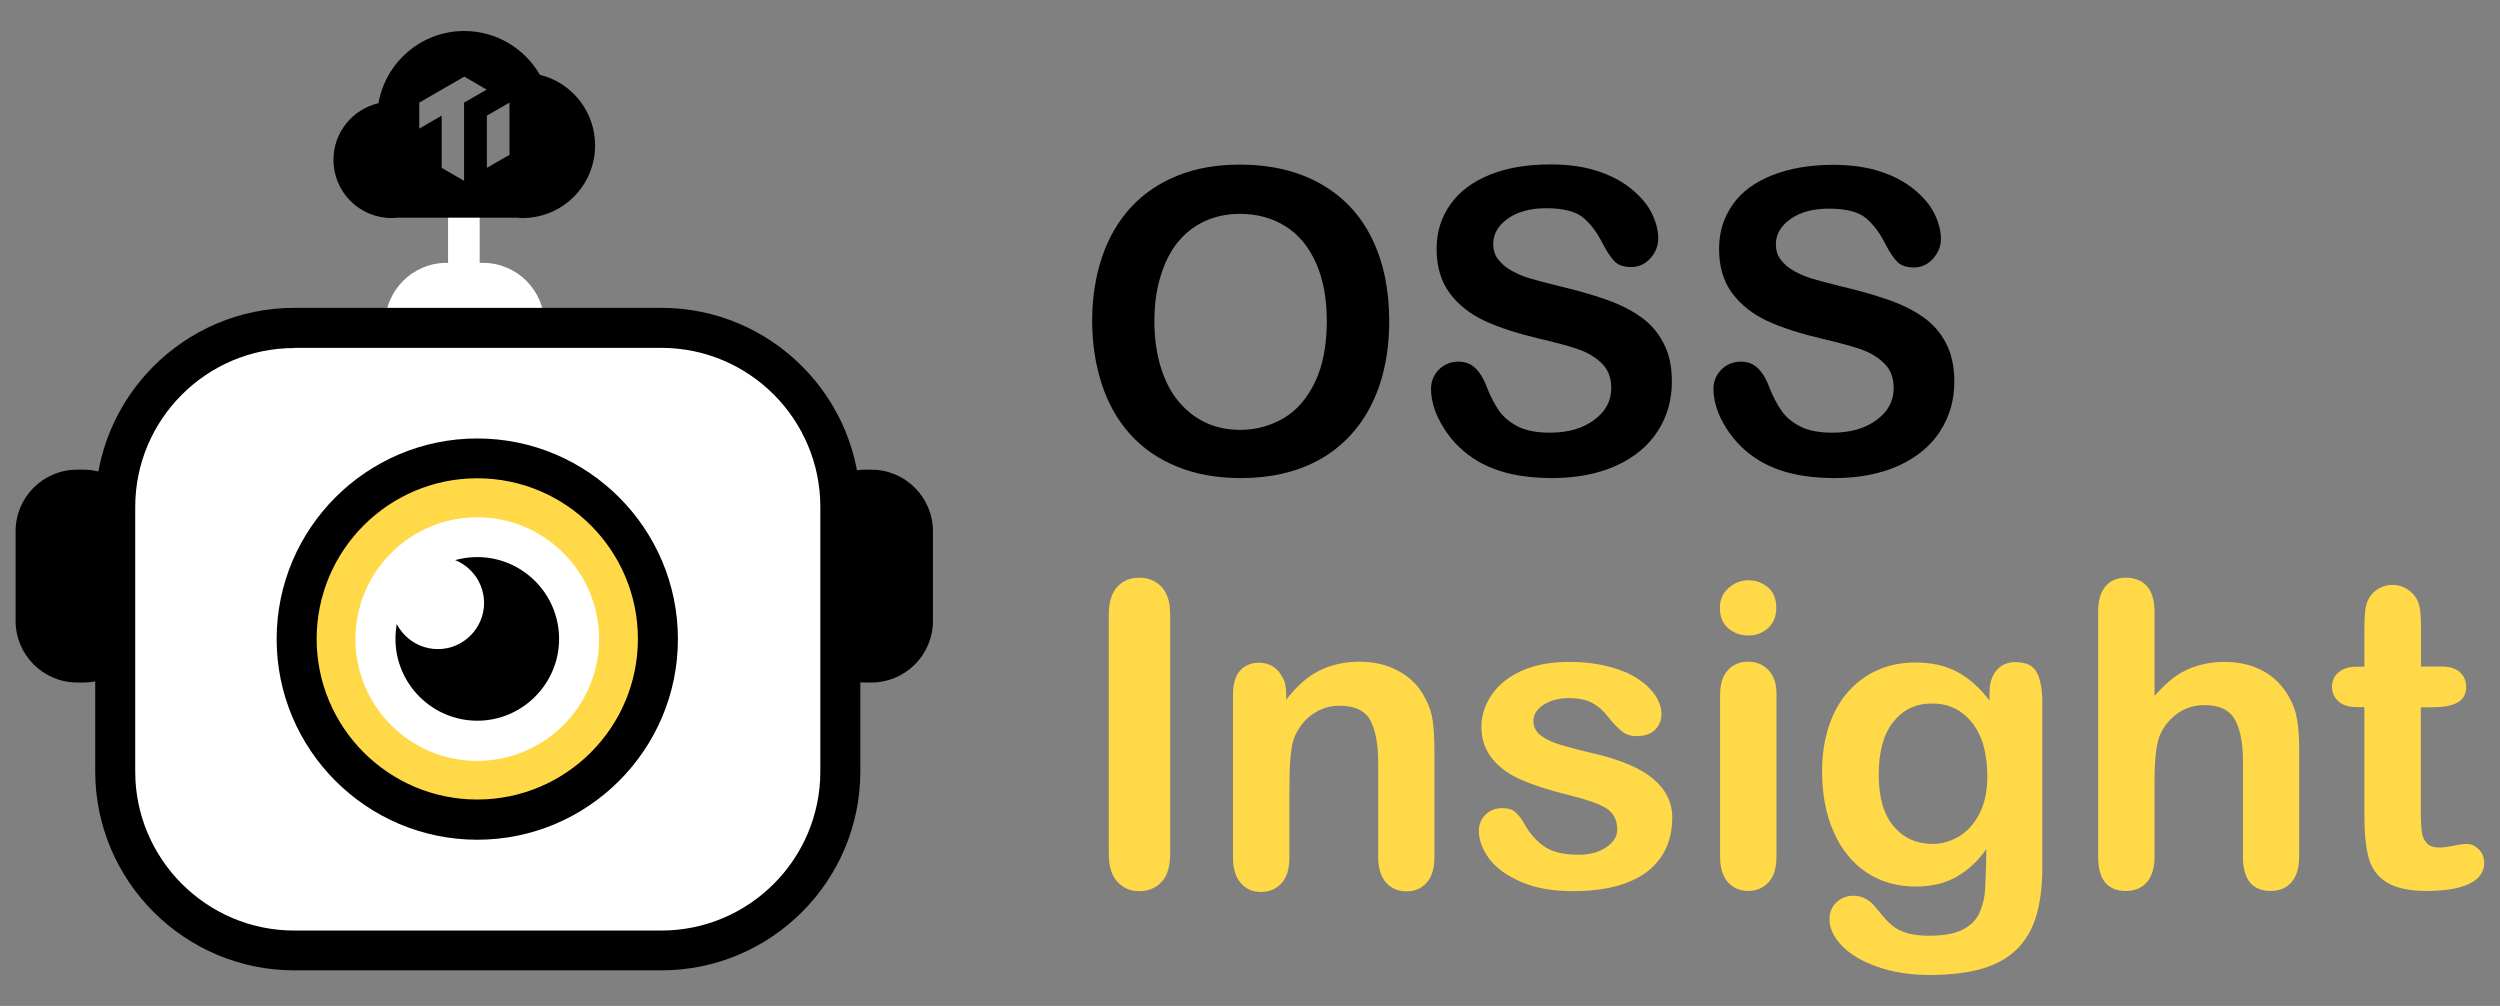 <?xml version="1.0" encoding="utf-8"?>
<!-- Generator: Adobe Illustrator 27.0.0, SVG Export Plug-In . SVG Version: 6.00 Build 0)  -->
<svg version="1.1" id="_图层_2" xmlns="http://www.w3.org/2000/svg" xmlns:xlink="http://www.w3.org/1999/xlink" x="0px" y="0px"
	 viewBox="0 0 1249.8 502.9" style="enable-background:new 0 0 1249.8 502.9;" xml:space="preserve">
<rect x="0" y="0" width="1249.8" height="502.9" fill="#808080" stroke="none"/>
<style type="text/css">
	.st0{fill:#FFD948;}
	.st1{fill:#FFFFFF;}
</style>
<g>
	<path class="st0" d="M1178.9,333.3h3.1v-17c0-4.5,0.1-8.1,0.4-10.7c0.2-2.6,0.9-4.8,2-6.7c1.1-1.9,2.7-3.5,4.8-4.7
		c2.1-1.2,4.4-1.8,6.9-1.8c3.6,0,6.8,1.3,9.7,4c1.9,1.8,3.1,4,3.7,6.6s0.8,6.2,0.8,11v19.2h10.3c4,0,7,1,9.1,2.8
		c2.1,1.9,3.2,4.3,3.2,7.3c0,3.8-1.5,6.4-4.5,8s-7.3,2.3-12.9,2.3h-5.3v51.9c0,4.4,0.2,7.8,0.5,10.2c0.3,2.4,1.1,4.3,2.5,5.8
		c1.3,1.5,3.5,2.2,6.6,2.2c1.7,0,3.9-0.3,6.7-0.9c2.8-0.6,5-0.9,6.6-0.9c2.3,0,4.3,0.9,6.1,2.7c1.8,1.8,2.7,4.1,2.7,6.8
		c0,4.5-2.5,8-7.4,10.4s-12.1,3.6-21.4,3.6c-8.8,0-15.5-1.5-20.1-4.4s-7.5-7.1-8.9-12.3c-1.4-5.2-2.1-12.2-2.1-21v-54.2h-3.7
		c-4.1,0-7.2-1-9.3-2.9c-2.1-1.9-3.2-4.4-3.2-7.3s1.1-5.4,3.4-7.3C1171.4,334.2,1174.6,333.2,1178.9,333.3L1178.9,333.3z"/>
	<path d="M619.7,82.3c15.7,0,29.2,3.2,40.5,9.6c11.3,6.4,19.8,15.4,25.6,27.2c5.8,11.8,8.7,25.5,8.7,41.4c0,11.7-1.6,22.4-4.8,31.9
		s-7.9,17.9-14.3,24.9s-14.1,12.4-23.4,16.1c-9.2,3.7-19.8,5.6-31.7,5.6s-22.5-1.9-31.8-5.7c-9.4-3.8-17.2-9.2-23.5-16.2
		c-6.3-7-11-15.3-14.2-25.1s-4.8-20.4-4.8-31.7s1.7-22.3,5-32c3.3-9.7,8.2-18,14.5-24.8c6.3-6.8,14-12,23.2-15.7
		S608.1,82.3,619.7,82.3L619.7,82.3z M663.3,160.3c0-11.1-1.8-20.7-5.4-28.8s-8.7-14.3-15.3-18.4c-6.7-4.2-14.3-6.2-22.9-6.2
		c-6.1,0-11.8,1.2-17,3.5s-9.7,5.7-13.4,10.1c-3.8,4.4-6.7,10-8.9,16.9c-2.2,6.9-3.3,14.6-3.3,23.1s1.1,16.4,3.3,23.4
		s5.2,12.7,9.2,17.3s8.5,8,13.6,10.3s10.8,3.4,16.9,3.4c7.8,0,15.1-2,21.7-5.9s11.8-10,15.7-18.2S663.3,172.3,663.3,160.3
		L663.3,160.3z"/>
	<path d="M835.8,190.9c0,9.2-2.4,17.4-7.1,24.7c-4.7,7.3-11.6,13-20.7,17.2c-9.1,4.1-19.9,6.2-32.3,6.2c-15,0-27.3-2.8-37-8.5
		c-6.9-4.1-12.5-9.5-16.8-16.3c-4.3-6.8-6.5-13.4-6.5-19.8c0-3.7,1.3-6.9,3.9-9.6c2.6-2.6,5.9-4,9.9-4c3.2,0,6,1,8.2,3.1
		s4.2,5.1,5.7,9.2c1.9,4.8,4,8.9,6.2,12.1c2.2,3.2,5.4,5.9,9.5,8c4.1,2.1,9.4,3.1,16,3.1c9.1,0,16.5-2.1,22.2-6.4
		c5.7-4.2,8.5-9.5,8.5-15.9c0-5-1.5-9.1-4.6-12.2c-3.1-3.1-7-5.5-11.9-7.2s-11.3-3.4-19.5-5.3c-10.9-2.6-20-5.5-27.3-8.9
		s-13.2-8.1-17.5-13.9s-6.5-13.2-6.5-22s2.3-15.7,6.8-22.2s11.1-11.4,19.7-14.9s18.7-5.2,30.4-5.2c9.3,0,17.3,1.2,24.1,3.5
		s12.4,5.4,16.9,9.2c4.5,3.8,7.8,7.8,9.8,12s3.1,8.3,3.1,12.3c0,3.7-1.3,6.9-3.9,9.9c-2.6,2.9-5.8,4.4-9.7,4.4c-3.5,0-6.2-0.9-8-2.6
		c-1.8-1.8-3.8-4.6-5.9-8.6c-2.8-5.7-6.1-10.2-9.9-13.4s-10.1-4.8-18.6-4.8c-7.9,0-14.3,1.7-19.2,5.2s-7.3,7.7-7.3,12.6
		c0,3,0.8,5.7,2.5,7.8c1.7,2.2,3.9,4.1,6.8,5.7c2.9,1.6,5.8,2.8,8.8,3.7c3,0.9,7.8,2.2,14.7,3.9c8.5,2,16.3,4.2,23.2,6.6
		c6.9,2.4,12.8,5.3,17.7,8.8c4.9,3.4,8.7,7.8,11.4,13.1C834.5,176.8,835.8,183.3,835.8,190.9L835.8,190.9z"/>
	<path d="M977,190.9c0,9.2-2.4,17.4-7.1,24.7c-4.7,7.3-11.6,13-20.7,17.2c-9.1,4.1-19.9,6.2-32.3,6.2c-15,0-27.3-2.8-37-8.5
		c-6.9-4.1-12.5-9.5-16.8-16.3c-4.3-6.8-6.5-13.4-6.5-19.8c0-3.7,1.3-6.9,3.9-9.6c2.6-2.6,5.9-4,9.9-4c3.2,0,6,1,8.2,3.1
		s4.2,5.1,5.7,9.2c1.9,4.8,4,8.9,6.2,12.1c2.2,3.2,5.4,5.9,9.5,8c4.1,2.1,9.4,3.1,16,3.1c9.1,0,16.5-2.1,22.2-6.4
		c5.7-4.2,8.5-9.5,8.5-15.9c0-5-1.5-9.1-4.6-12.2c-3.1-3.1-7-5.5-11.9-7.2s-11.3-3.4-19.5-5.3c-10.9-2.6-20-5.5-27.3-8.9
		s-13.2-8.1-17.5-13.9s-6.5-13.2-6.5-22s2.3-15.7,6.8-22.2S877.4,91,886,87.6s18.7-5.2,30.4-5.2c9.3,0,17.3,1.2,24.1,3.5
		s12.4,5.4,16.9,9.2c4.5,3.8,7.8,7.8,9.8,12s3.1,8.3,3.1,12.3c0,3.7-1.3,6.9-3.9,9.9c-2.6,2.9-5.8,4.4-9.7,4.4c-3.5,0-6.2-0.9-8-2.6
		c-1.8-1.8-3.8-4.6-5.9-8.6c-2.8-5.7-6.1-10.2-9.9-13.4s-10.1-4.8-18.6-4.8c-7.9,0-14.3,1.7-19.2,5.2s-7.3,7.7-7.3,12.6
		c0,3,0.8,5.7,2.5,7.8c1.7,2.2,3.9,4.1,6.8,5.7c2.9,1.6,5.8,2.8,8.8,3.7c3,0.9,7.8,2.2,14.7,3.9c8.5,2,16.3,4.2,23.2,6.6
		c6.9,2.4,12.8,5.3,17.7,8.8c4.9,3.4,8.7,7.8,11.4,13.1C975.6,176.8,977,183.3,977,190.9L977,190.9z"/>
	<path class="st0" d="M554.3,426.8V307.4c0-6.2,1.4-10.9,4.2-14c2.8-3.1,6.5-4.6,11-4.6s8.3,1.5,11.2,4.6c2.9,3.1,4.3,7.7,4.3,14
		v119.4c0,6.3-1.4,11-4.3,14.1c-2.9,3.1-6.6,4.6-11.2,4.6s-8-1.6-10.9-4.7C555.7,437.7,554.3,433,554.3,426.8L554.3,426.8z"/>
	<path class="st0" d="M643,346.4v3.4c5-6.5,10.4-11.4,16.3-14.4s12.7-4.6,20.3-4.6s14.1,1.6,20,4.9s10.2,7.8,13.1,13.8
		c1.9,3.5,3.1,7.2,3.6,11.2c0.5,4,0.8,9.1,0.8,15.3v52.5c0,5.6-1.3,9.9-3.9,12.8c-2.6,2.9-5.9,4.3-10.1,4.3s-7.6-1.5-10.2-4.4
		s-3.9-7.2-3.9-12.7v-47c0-9.3-1.3-16.4-3.9-21.3c-2.6-4.9-7.7-7.4-15.5-7.4c-5,0-9.6,1.5-13.8,4.5c-4.1,3-7.2,7.1-9.1,12.4
		c-1.4,4.2-2.1,12.1-2.1,23.6v35.4c0,5.7-1.3,10-4,12.9c-2.7,2.9-6.1,4.3-10.3,4.3s-7.4-1.5-10-4.4c-2.6-3-3.9-7.2-3.9-12.7v-81.5
		c0-5.4,1.2-9.4,3.5-12s5.5-4,9.6-4c2.5,0,4.7,0.6,6.7,1.8s3.6,2.9,4.8,5.3C642.3,340.2,642.9,343,643,346.4L643,346.4z"/>
	<path class="st0" d="M836,408.6c0,7.8-1.9,14.5-5.7,20c-3.8,5.5-9.4,9.8-16.8,12.6c-7.4,2.9-16.4,4.3-27,4.3s-18.8-1.5-26-4.6
		s-12.6-7-16-11.6s-5.2-9.3-5.2-14c0-3.1,1.1-5.8,3.3-8c2.2-2.2,5-3.3,8.4-3.3c3,0,5.2,0.7,6.8,2.2s3.1,3.5,4.5,6.1
		c2.9,5,6.4,8.8,10.4,11.3c4,2.5,9.5,3.7,16.5,3.7c5.7,0,10.3-1.3,13.9-3.8c3.6-2.5,5.4-5.4,5.4-8.6c0-5-1.9-8.6-5.6-10.9
		c-3.8-2.3-9.9-4.4-18.5-6.5c-9.7-2.4-17.6-4.9-23.7-7.6c-6.1-2.6-11-6.1-14.6-10.5s-5.5-9.7-5.5-16c0-5.6,1.7-11,5.1-16
		c3.4-5,8.3-9,14.9-12s14.5-4.5,23.8-4.5c7.3,0,13.9,0.8,19.7,2.3c5.8,1.5,10.7,3.5,14.6,6.1c3.9,2.5,6.8,5.4,8.9,8.5
		c2,3.1,3,6.1,3,9.1c0,3.2-1.1,5.9-3.3,8c-2.2,2.1-5.2,3.1-9.2,3.1c-2.9,0-5.4-0.8-7.4-2.5c-2-1.6-4.4-4.1-7-7.4
		c-2.1-2.8-4.7-5-7.5-6.6c-2.9-1.6-6.8-2.5-11.8-2.5s-9.3,1.1-12.7,3.3c-3.4,2.2-5.1,4.9-5.1,8.1c0,3,1.2,5.4,3.7,7.3
		s5.8,3.5,10,4.7c4.2,1.2,10,2.8,17.4,4.5c8.8,2.1,15.9,4.7,21.4,7.6s9.8,6.5,12.6,10.5S836,403.5,836,408.6L836,408.6z"/>
	<path class="st0" d="M874.1,317.7c-3.9,0-7.3-1.2-10.1-3.6c-2.8-2.4-4.2-5.8-4.2-10.2c0-4,1.4-7.3,4.3-9.9s6.2-3.9,10-3.9
		s6.9,1.2,9.7,3.5s4.2,5.8,4.2,10.2s-1.4,7.7-4.1,10.2C881.2,316.4,877.9,317.7,874.1,317.7L874.1,317.7z M888.1,346.8v81.5
		c0,5.6-1.3,9.9-4,12.8c-2.7,2.9-6.1,4.3-10.2,4.3s-7.5-1.5-10.1-4.4c-2.6-3-3.9-7.2-3.9-12.7v-80.7c0-5.6,1.3-9.8,3.9-12.6
		c2.6-2.8,5.9-4.2,10.1-4.2s7.5,1.4,10.2,4.2S888.1,341.8,888.1,346.8L888.1,346.8z"/>
	<path class="st0" d="M1021,351.5v82c0,9.4-1,17.4-3,24.2s-5.2,12.3-9.6,16.7s-10.2,7.7-17.3,9.8c-7.1,2.1-16,3.2-26.6,3.2
		c-9.7,0-18.4-1.4-26-4.1c-7.7-2.7-13.5-6.2-17.7-10.5c-4.1-4.3-6.2-8.7-6.2-13.3c0-3.5,1.2-6.2,3.5-8.4s5.2-3.3,8.5-3.3
		c4.1,0,7.8,1.8,10.8,5.5c1.5,1.9,3.1,3.7,4.7,5.6s3.4,3.5,5.4,4.9c2,1.3,4.3,2.3,7.1,3c2.8,0.6,5.9,1,9.5,1c7.3,0,13-1,17-3
		s6.9-4.9,8.5-8.5s2.6-7.6,2.8-11.7s0.5-10.9,0.6-20.1c-4.3,6.1-9.3,10.7-15,13.9c-5.7,3.2-12.5,4.8-20.3,4.8
		c-9.4,0-17.7-2.4-24.8-7.2s-12.5-11.6-16.3-20.3c-3.8-8.7-5.7-18.7-5.7-30.1c0-8.5,1.2-16.1,3.5-22.9s5.6-12.6,9.9-17.3
		s9.2-8.2,14.8-10.6c5.6-2.4,11.7-3.6,18.4-3.6c8,0,14.9,1.5,20.8,4.6c5.9,3.1,11.3,7.9,16.3,14.4v-3.8c0-4.9,1.2-8.7,3.6-11.4
		c2.4-2.7,5.5-4,9.3-4c5.4,0,9.1,1.8,10.8,5.3C1020.1,339.7,1021,344.8,1021,351.5L1021,351.5z M939.2,387.2
		c0,11.4,2.5,20.1,7.5,25.9c5,5.9,11.5,8.8,19.4,8.8c4.7,0,9.1-1.3,13.3-3.8c4.2-2.5,7.6-6.3,10.2-11.4c2.6-5.1,3.9-11.2,3.9-18.5
		c0-11.5-2.5-20.5-7.6-26.9c-5.1-6.4-11.7-9.6-20-9.6s-14.5,3.1-19.4,9.2S939.2,375.9,939.2,387.2L939.2,387.2z"/>
	<path class="st0" d="M1077.1,306v41.9c3.6-4.1,7.1-7.4,10.5-9.8c3.4-2.4,7.2-4.2,11.3-5.4c4.1-1.2,8.6-1.8,13.3-1.8
		c7.2,0,13.5,1.5,19.1,4.5c5.6,3,9.9,7.4,13.1,13.2c2,3.4,3.3,7.1,4,11.3c0.7,4.2,1,9,1,14.4v54c0,5.6-1.3,9.9-3.9,12.8
		c-2.6,2.9-6,4.3-10.3,4.3c-9.3,0-13.9-5.7-13.9-17.2v-47.6c0-9-1.3-16-4-20.8c-2.7-4.9-7.8-7.3-15.3-7.3c-5,0-9.6,1.4-13.6,4.3
		c-4,2.9-7.1,6.8-9,11.7c-1.5,4.2-2.3,11.7-2.3,22.4v37.3c0,5.6-1.3,9.8-3.8,12.8c-2.5,2.9-6,4.4-10.5,4.4
		c-9.3,0-13.9-5.7-13.9-17.2V306c0-5.7,1.2-10,3.7-12.9c2.4-2.9,5.9-4.3,10.3-4.3c4.4,0,8,1.5,10.5,4.3
		C1075.9,296.1,1077.1,300.3,1077.1,306L1077.1,306z"/>
	<rect x="224" y="95.3" class="st1" width="15.8" height="102.1"/>
	<path d="M38.6,234.8h3.1c17,0,30.8,13.8,30.8,30.8v44.8c0,17-13.8,30.8-30.8,30.8h-3.1c-17,0-30.8-13.8-30.8-30.8v-44.8
		C7.8,248.5,21.6,234.8,38.6,234.8z"/>
	<path d="M432.5,234.8h3.1c17,0,30.8,13.8,30.8,30.8v44.8c0,17-13.8,30.8-30.8,30.8h-3.1c-17,0-30.8-13.8-30.8-30.8v-44.8
		C401.7,248.5,415.5,234.8,432.5,234.8z"/>
	<path class="st1" d="M223.3,131.4h18.1c17,0,30.8,13.8,30.8,30.8v69.3c0,17-13.8,30.8-30.8,30.8h-18.1c-17,0-30.8-13.8-30.8-30.8
		v-69.3C192.5,145.2,206.3,131.4,223.3,131.4z"/>
	<path class="st1" d="M147.1,164h183.5c49.4,0,89.5,40.1,89.5,89.5v132.1c0,49.4-40.1,89.5-89.5,89.5H147.1
		c-49.4,0-89.5-40.1-89.5-89.5V253.5C57.6,204,97.7,164,147.1,164z"/>
	<path d="M330.6,485.1H147.1c-54.8,0-99.5-44.6-99.5-99.5V253.4c0-54.8,44.6-99.5,99.5-99.5h183.5c54.9,0,99.5,44.6,99.5,99.5v132.2
		C430.1,440.5,385.5,485.1,330.6,485.1L330.6,485.1z M147.1,174c-43.8,0-79.5,35.6-79.5,79.5v132.2c0,43.8,35.7,79.5,79.5,79.5
		h183.5c43.8,0,79.5-35.6,79.5-79.5V253.4c0-43.8-35.6-79.5-79.5-79.5H147.1z"/>
	<g>
		<circle class="st1" cx="238.6" cy="319.4" r="96.9"/>
		<path class="st1" d="M238.6,426.4c-58.9,0-106.9-48-106.9-106.9s48-106.9,106.9-106.9s106.9,48,106.9,106.9
			S297.5,426.4,238.6,426.4z M238.6,232.5c-47.9,0-86.9,39-86.9,86.9s39,86.9,86.9,86.9s86.9-39,86.9-86.9S286.5,232.5,238.6,232.5
			L238.6,232.5z"/>
	</g>
	<g>
		<circle class="st0" cx="238.6" cy="319.4" r="90.3"/>
		<path d="M238.6,419.8c-55.3,0-100.3-45-100.3-100.3s45-100.3,100.3-100.3s100.3,45,100.3,100.3S293.9,419.8,238.6,419.8z
			 M238.6,239.1c-44.3,0-80.3,36-80.3,80.3s36,80.3,80.3,80.3s80.3-36,80.3-80.3S282.9,239.1,238.6,239.1z"/>
	</g>
	<g>
		
			<ellipse transform="matrix(8.248051e-02 -0.997 0.997 8.248051e-02 -99.431 530.86)" cx="238.6" cy="319.4" rx="50.9" ry="50.9"/>
		<path class="st1" d="M238.6,380.4c-33.6,0-60.9-27.3-60.9-60.9s27.3-60.9,60.9-60.9s60.9,27.3,60.9,60.9S272.2,380.3,238.6,380.4
			L238.6,380.4z M238.6,278.5c-22.6,0-40.9,18.4-40.9,40.9s18.4,40.9,40.9,40.9s40.9-18.4,40.9-40.9S261.2,278.5,238.6,278.5
			L238.6,278.5z"/>
	</g>
	<g>
		<circle class="st1" cx="218.9" cy="301.4" r="13.1"/>
		<path class="st1" d="M218.9,324.5c-12.8,0-23.1-10.4-23.1-23.1s10.4-23.1,23.1-23.1s23.1,10.4,23.1,23.1S231.6,324.5,218.9,324.5z
			 M218.9,298.2c-1.7,0-3.1,1.4-3.1,3.1s1.4,3.1,3.1,3.1s3.1-1.4,3.1-3.1S220.6,298.2,218.9,298.2z"/>
	</g>
	<path d="M269.9,37.4L269.9,37.4c-7.5-13-21.6-21.9-37.8-21.9c-21.5,0-39.3,15.6-42.9,36.1c-12.9,3-22.5,14.5-22.5,28.3
		c0,16.1,13,29.1,29.1,29.1c1,0,2-0.1,2.9-0.2h59.5c1,0.1,2,0.2,3,0.2c20.1,0,36.3-16.3,36.3-36.3C297.5,55.6,285.8,41.3,269.9,37.4
		L269.9,37.4z M232,51.3v39.1l-11.2-6.5V57.8l-11.2,6.5v-13l22.5-13l11.2,6.5L232,51.3z M254.7,77.4l-11.3,6.5V57.8l11.3-6.5
		C254.7,51.3,254.7,77.4,254.7,77.4z"/>
</g>
</svg>
